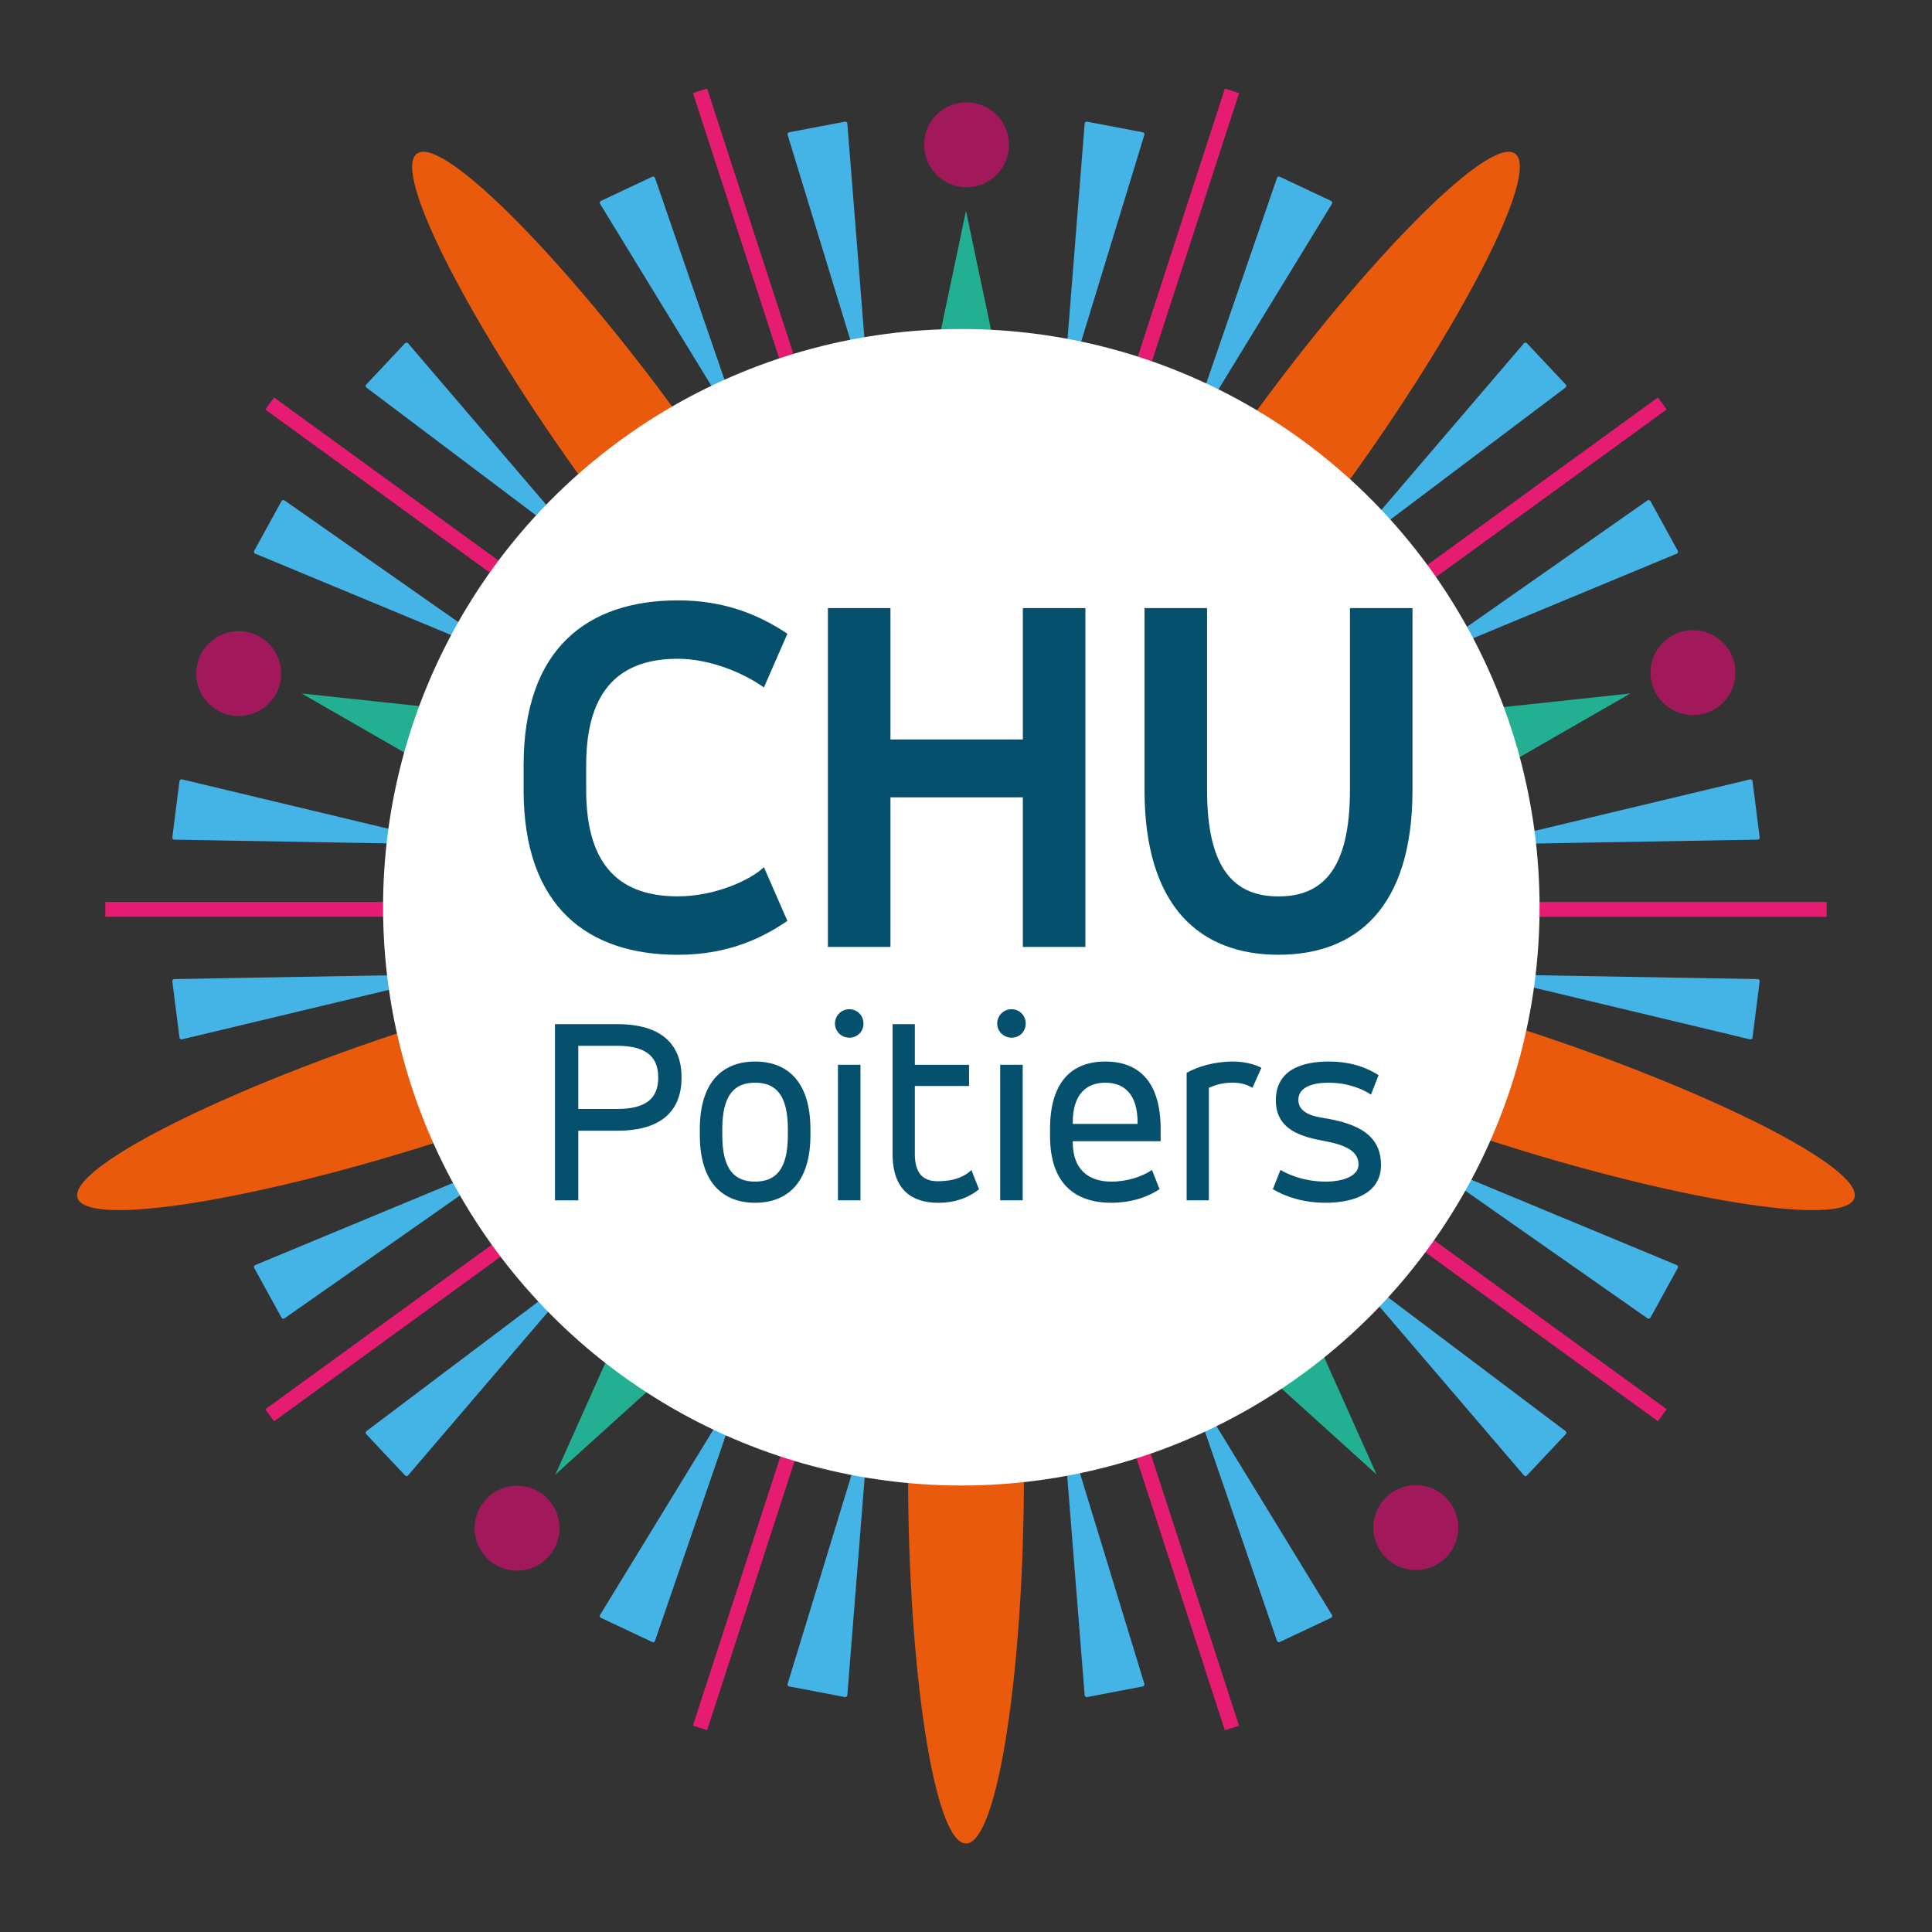 <?xml version="1.0" encoding="UTF-8"?>
<svg id="Calque_1" xmlns="http://www.w3.org/2000/svg" version="1.1" viewBox="0 0 400 400">
  <rect x="0" y="0" width="400" height="400" fill="#333333" stroke="none"/>
  <!-- Generator: Adobe Illustrator 29.5.1, SVG Export Plug-In . SVG Version: 2.1.0 Build 141)  -->
  <defs>
    <style>
      .st0 {
        fill: #e95a0c;
      }

      .st1 {
        fill: #23af92;
      }

      .st2 {
        fill: #fff;
      }

      .st3 {
        fill: #a2195b;
      }

      .st4 {
        fill: #05506d;
      }

      .st5 {
        fill: #44b4e7;
      }

      .st6 {
        fill: #e61b72;
      }
    </style>
  </defs>
  <g>
    <g>
      <path class="st0" d="M211.99,305.47c0,39.81-5.37,76.21-11.99,76.21s-11.99-36.4-11.99-76.21,5.37-76.21,11.99-76.21,11.99,36.4,11.99,76.21Z"/>
      <path class="st0" d="M140.81,86.42c-23.4-32.2-49.14-58.5-54.49-54.61-5.36,3.89,11.7,36.5,35.1,68.7,23.4,32.2,49.14,58.5,54.49,54.61,5.36-3.89-11.7-36.5-35.1-68.7Z"/>
      <path class="st0" d="M307.75,235.89c37.86,12.3,74.14,18.45,76.18,12.15,2.05-6.3-30.92-22.65-68.78-34.95-37.86-12.3-74.14-18.45-76.18-12.15-2.05,6.3,30.92,22.65,68.78,34.95Z"/>
      <path class="st0" d="M84.84,213.09c-37.86,12.3-70.82,28.65-68.78,34.95,2.05,6.3,38.33.15,76.18-12.15s70.82-28.65,68.78-34.95c-2.05-6.3-38.33-.15-76.18,12.15Z"/>
      <path class="st0" d="M278.58,100.51c23.4-32.2,40.45-64.81,35.1-68.7-5.36-3.89-31.1,22.41-54.49,54.61-23.4,32.2-40.45,64.81-35.1,68.7,5.36,3.89,31.1-22.41,54.49-54.61Z"/>
    </g>
    <g>
      <polygon class="st1" points="200 145.61 210.03 91.27 200 43.65 200 43.65 200 43.65 200 43.65 200 43.65 189.97 91.27 200 145.61 200 145.61 200 145.61 200 145.61 200 145.61"/>
      <polygon class="st1" points="225.08 222.79 265.14 260.86 285.01 305.28 285.01 305.28 285.01 305.28 285.01 305.28 285.01 305.28 248.91 272.65 225.08 222.79 225.08 222.79 225.08 222.79 225.08 222.79 225.08 222.79"/>
      <polygon class="st1" points="159.42 175.09 110.84 148.76 62.46 143.58 62.45 143.58 62.46 143.58 62.45 143.58 62.46 143.58 104.64 167.84 159.42 175.09 159.42 175.09 159.42 175.09 159.42 175.09 159.42 175.09"/>
      <polygon class="st1" points="240.58 175.09 289.16 148.76 337.54 143.58 337.55 143.58 337.54 143.58 337.55 143.58 337.54 143.58 295.36 167.84 240.58 175.09 240.58 175.09 240.58 175.09 240.58 175.09 240.58 175.09"/>
      <polygon class="st1" points="174.92 222.79 134.86 260.86 114.99 305.28 114.99 305.28 114.99 305.28 114.99 305.28 114.99 305.28 151.09 272.65 174.92 222.79 174.92 222.79 174.92 222.79 174.92 222.79 174.92 222.79"/>
    </g>
    <g>
      <circle class="st3" cx="200.11" cy="29.98" r="8.79"/>
      <circle class="st3" cx="293.13" cy="316.27" r="8.79"/>
      <circle class="st3" cx="49.42" cy="139.46" r="8.79"/>
      <circle class="st3" cx="350.51" cy="139.26" r="8.79"/>
      <circle class="st3" cx="107.05" cy="316.4" r="8.79"/>
    </g>
    <g>
      <g>
        <path class="st5" d="M175.43,25.56l4.3,54.01c.04.5-.67.63-.82.16l-15.84-51.81c-.07-.24.08-.49.32-.53l11.54-2.2c.24-.05.48.13.5.38Z"/>
        <path class="st5" d="M224.57,350.99l-4.3-54.01c-.04-.5.67-.63.82-.16l15.84,51.81c.07.24-.08.49-.32.53l-11.54,2.2c-.24.05-.48-.13-.5-.38Z"/>
      </g>
      <g>
        <path class="st5" d="M275.77,334.36l-28.27-46.22c-.26-.43-.92-.12-.75.35l17.64,51.23c.08.24.35.35.57.24l10.63-5.01c.23-.11.31-.38.18-.6Z"/>
        <path class="st5" d="M124.23,42.19l28.27,46.22c.26.43.92.12.75-.35l-17.64-51.23c-.08-.24-.35-.35-.57-.24l-10.63,5.01c-.23.11-.31.38-.18.6Z"/>
      </g>
      <g>
        <path class="st5" d="M347.16,261.92l-50.04-20.78c-.46-.19-.81.44-.4.73l44.38,31.08c.2.14.49.08.61-.14l5.66-10.3c.12-.22.02-.49-.21-.59Z"/>
        <path class="st5" d="M52.84,114.63l50.04,20.78c.46.19.81-.44.4-.73l-44.38-31.08c-.2-.14-.49-.08-.61.14l-5.66,10.3c-.12.22-.02.49.21.59Z"/>
      </g>
      <g>
        <path class="st5" d="M84.48,71.07l35.23,41.17c.33.38-.17.91-.57.61l-43.27-32.61c-.2-.15-.22-.44-.05-.62l8.05-8.56c.17-.18.46-.17.62.01Z"/>
        <path class="st5" d="M315.52,305.47l-35.23-41.17c-.33-.38.17-.91.57-.61l43.27,32.61c.2.15.22.44.05.62l-8.05,8.56c-.17.18-.46.17-.62-.01Z"/>
      </g>
      <g>
        <path class="st5" d="M362.34,161.36l-52.7,12.6c-.49.12-.4.83.1.83l54.17-.95c.25,0,.44-.22.41-.47l-1.48-11.65c-.03-.25-.27-.41-.51-.35Z"/>
        <path class="st5" d="M37.66,215.19l52.7-12.6c.49-.12.4-.83-.1-.83l-54.17.95c-.25,0-.44.22-.41.47l1.48,11.65c.03.25.27.41.51.35Z"/>
      </g>
      <g>
        <path class="st5" d="M37.66,161.36l52.7,12.6c.49.12.4.83-.1.83l-54.17-.95c-.25,0-.44-.22-.41-.47l1.48-11.65c.03-.25.27-.41.51-.35Z"/>
        <path class="st5" d="M362.34,215.19l-52.7-12.6c-.49-.12-.4-.83.1-.83l54.17.95c.25,0,.44.22.41.47l-1.48,11.65c-.03.25-.27.41-.51.35Z"/>
      </g>
      <g>
        <path class="st5" d="M315.52,71.07l-35.23,41.17c-.33.38.17.91.57.61l43.27-32.61c.2-.15.22-.44.05-.62l-8.05-8.56c-.17-.18-.46-.17-.62.01Z"/>
        <path class="st5" d="M84.48,305.47l35.23-41.17c.33-.38-.17-.91-.57-.61l-43.27,32.61c-.2.15-.22.44-.05.62l8.05,8.56c.17.18.46.17.62-.01Z"/>
      </g>
      <g>
        <path class="st5" d="M52.84,261.92l50.04-20.78c.46-.19.81.44.4.73l-44.38,31.08c-.2.14-.49.08-.61-.14l-5.66-10.3c-.12-.22-.02-.49.21-.59Z"/>
        <path class="st5" d="M347.16,114.63l-50.04,20.78c-.46.19-.81-.44-.4-.73l44.38-31.08c.2-.14.49-.08.61.14l5.66,10.3c.12.22.02.49-.21.59Z"/>
      </g>
      <g>
        <path class="st5" d="M224.57,25.56l-4.3,54.01c-.04.5.67.63.82.16l15.84-51.81c.07-.24-.08-.49-.32-.53l-11.54-2.2c-.24-.05-.48.13-.5.38Z"/>
        <path class="st5" d="M175.43,350.99l4.3-54.01c.04-.5-.67-.63-.82-.16l-15.84,51.81c-.07.24.08.49.32.53l11.54,2.2c.24.05.48-.13.5-.38Z"/>
      </g>
      <g>
        <path class="st5" d="M124.23,334.36l28.27-46.22c.26-.43.92-.12.75.35l-17.64,51.23c-.08.24-.35.35-.57.24l-10.63-5.01c-.23-.11-.31-.38-.18-.6Z"/>
        <path class="st5" d="M275.77,42.19l-28.27,46.22c-.26.43-.92.12-.75-.35l17.64-51.23c.08-.24.35-.35.57-.24l10.63,5.01c.23.11.31.38.18.6Z"/>
      </g>
    </g>
    <g>
      <path class="st6" d="M146.4,18.32l-2.93.95,42.41,130.52c.96-.35,1.94-.66,2.94-.94L146.4,18.32Z"/>
      <path class="st6" d="M253.6,358.23l2.93-.95-42.41-130.52c-.96.35-1.94.66-2.94.94l42.41,130.53Z"/>
      <path class="st6" d="M56.74,82.29l-1.81,2.5,111.03,80.67c.57-.85,1.19-1.68,1.82-2.49L56.74,82.29Z"/>
      <path class="st6" d="M343.26,294.26l1.81-2.5-111.03-80.67c-.57.85-1.19,1.68-1.82,2.49l111.04,80.68Z"/>
      <path class="st6" d="M240.94,189.82h137.25v-3.08h-137.25c.02.51.04,1.03.04,1.54s-.02,1.03-.04,1.54Z"/>
      <path class="st6" d="M159.06,186.73H21.8v3.08h137.25c-.02-.51-.04-1.03-.04-1.54s.02-1.03.04-1.54Z"/>
      <path class="st6" d="M54.93,291.77l1.81,2.5,111.04-80.68c-.64-.81-1.25-1.63-1.82-2.49l-111.03,80.67Z"/>
      <path class="st6" d="M345.07,84.78l-1.81-2.5-111.04,80.67c.64.81,1.25,1.63,1.82,2.49l111.03-80.67Z"/>
      <path class="st6" d="M256.53,19.28l-2.93-.95-42.41,130.53c.99.28,1.98.59,2.94.94l42.41-130.52Z"/>
      <path class="st6" d="M143.47,357.27l2.93.95,42.41-130.53c-.99-.28-1.98-.59-2.94-.94l-42.41,130.52Z"/>
    </g>
  </g>
  <circle class="st2" cx="199.03" cy="187.84" r="119.72"/>
  <g>
    <g>
      <path class="st4" d="M121.36,163.56c0,16.3,7.55,22.02,18.99,22.02,7.66,0,15-3.35,17.81-6.04l4.86,11.12c-4.75,3.24-11.87,7.02-22.66,7.02-18.56,0-31.95-9.82-31.95-34.1v-5.18c0-24.28,13.38-34.1,31.95-34.1,9.71,0,16.84,3.02,22.66,6.91l-4.86,11.12c-4.21-3.02-11.22-5.94-17.81-5.94-11.44,0-18.99,5.83-18.99,22.02v5.18Z"/>
      <path class="st4" d="M184.36,196.05h-12.95v-70.15h12.95v27.2h27.41v-27.2h12.95v70.15h-12.95v-30.97h-27.41v30.97Z"/>
      <path class="st4" d="M236.96,125.9h12.95v37.67c0,16.62,5.83,22.02,14.79,22.02s14.79-5.4,14.79-22.02v-37.67h12.95v37.67c0,24.5-11.76,34.1-27.74,34.1s-27.74-9.61-27.74-34.1v-37.67Z"/>
    </g>
    <g>
      <path class="st4" d="M127.81,212.04c9.6,0,13.3,4.6,13.3,11.06s-3.7,11-13.3,11h-8.08v14.42h-4.83v-36.48h12.91ZM119.73,216.52v13.08h8.08c6.34,0,8.47-2.53,8.47-6.51s-2.13-6.57-8.47-6.57h-8.08Z"/>
      <path class="st4" d="M144.89,233.81c0-10.05,4.94-14.03,11.45-14.03s11.45,3.98,11.45,14.03v1.18c0,10.04-4.94,14.03-11.45,14.03s-11.45-3.99-11.45-14.03v-1.18ZM163.12,233.81c0-7.3-2.64-9.65-6.79-9.65s-6.79,2.36-6.79,9.65v1.18c0,7.3,2.64,9.65,6.79,9.65s6.79-2.36,6.79-9.65v-1.18Z"/>
      <path class="st4" d="M175.85,208.95c1.63,0,2.92,1.29,2.92,2.97s-1.29,2.92-2.92,2.92-2.98-1.29-2.98-2.92,1.29-2.97,2.98-2.97ZM173.49,220.45h4.66v28.06h-4.66v-28.06Z"/>
      <path class="st4" d="M184.81,212.04h4.6v8.42h11.22v4.38h-11.22v14.08c0,3.65,1.4,5.16,3.59,5.56.84.11,1.8.11,2.69,0,2.19-.17,4.1-.95,5.44-2.24.51,1.35,1.01,2.64,1.57,3.98-2.25,1.85-5.16,2.81-8.42,2.81-5.44,0-9.48-2.64-9.48-10.1v-26.88Z"/>
      <path class="st4" d="M209.44,208.95c1.63,0,2.92,1.29,2.92,2.97s-1.29,2.92-2.92,2.92-2.98-1.29-2.98-2.92,1.29-2.97,2.98-2.97ZM207.08,220.45h4.66v28.06h-4.66v-28.06Z"/>
      <path class="st4" d="M240.29,236.28h-18.18v.28c0,5.5,3.2,8.08,7.97,8.08,3.48,0,6.51-1.12,8.42-2.41l1.57,3.98c-2.75,1.8-6.17,2.81-9.99,2.81-7.63,0-12.68-4.1-12.68-13.81v-1.46c0-9.88,4.6-13.97,11.45-13.97s11.45,4.1,11.45,13.97v2.52ZM222.11,232.69h13.41v-.34c0-5.78-2.75-8.19-6.68-8.19s-6.73,2.41-6.73,8.19v.34Z"/>
      <path class="st4" d="M245.67,222.14c2.08-1.24,5.72-2.36,9.48-2.36,2.3,0,4.38.45,6.01,1.29l-1.85,4.15c-1.12-.67-2.41-1.07-4.15-1.07-2.25,0-3.82.62-4.88,1.07v23.29h-4.6v-26.37Z"/>
      <path class="st4" d="M265.11,242.23c.73.39,4.1,2.41,9.37,2.41,3.65,0,6.79-1.18,6.79-3.54,0-2.92-2.98-4.1-7.13-4.88-4.15-.79-9.99-2.02-9.99-8.42s5.61-8.02,10.89-8.02,8.36,1.57,10.38,2.81l-1.57,4.04c-1.63-1.12-4.77-2.47-8.81-2.47-3.2,0-6.23.9-6.23,3.54,0,3.25,4.26,3.59,6.45,3.98,7.41,1.4,10.66,4.32,10.66,9.54,0,5.84-5.67,7.8-11.45,7.8-4.6,0-8.31-1.24-10.94-2.81l1.57-3.98Z"/>
    </g>
  </g>
</svg>
